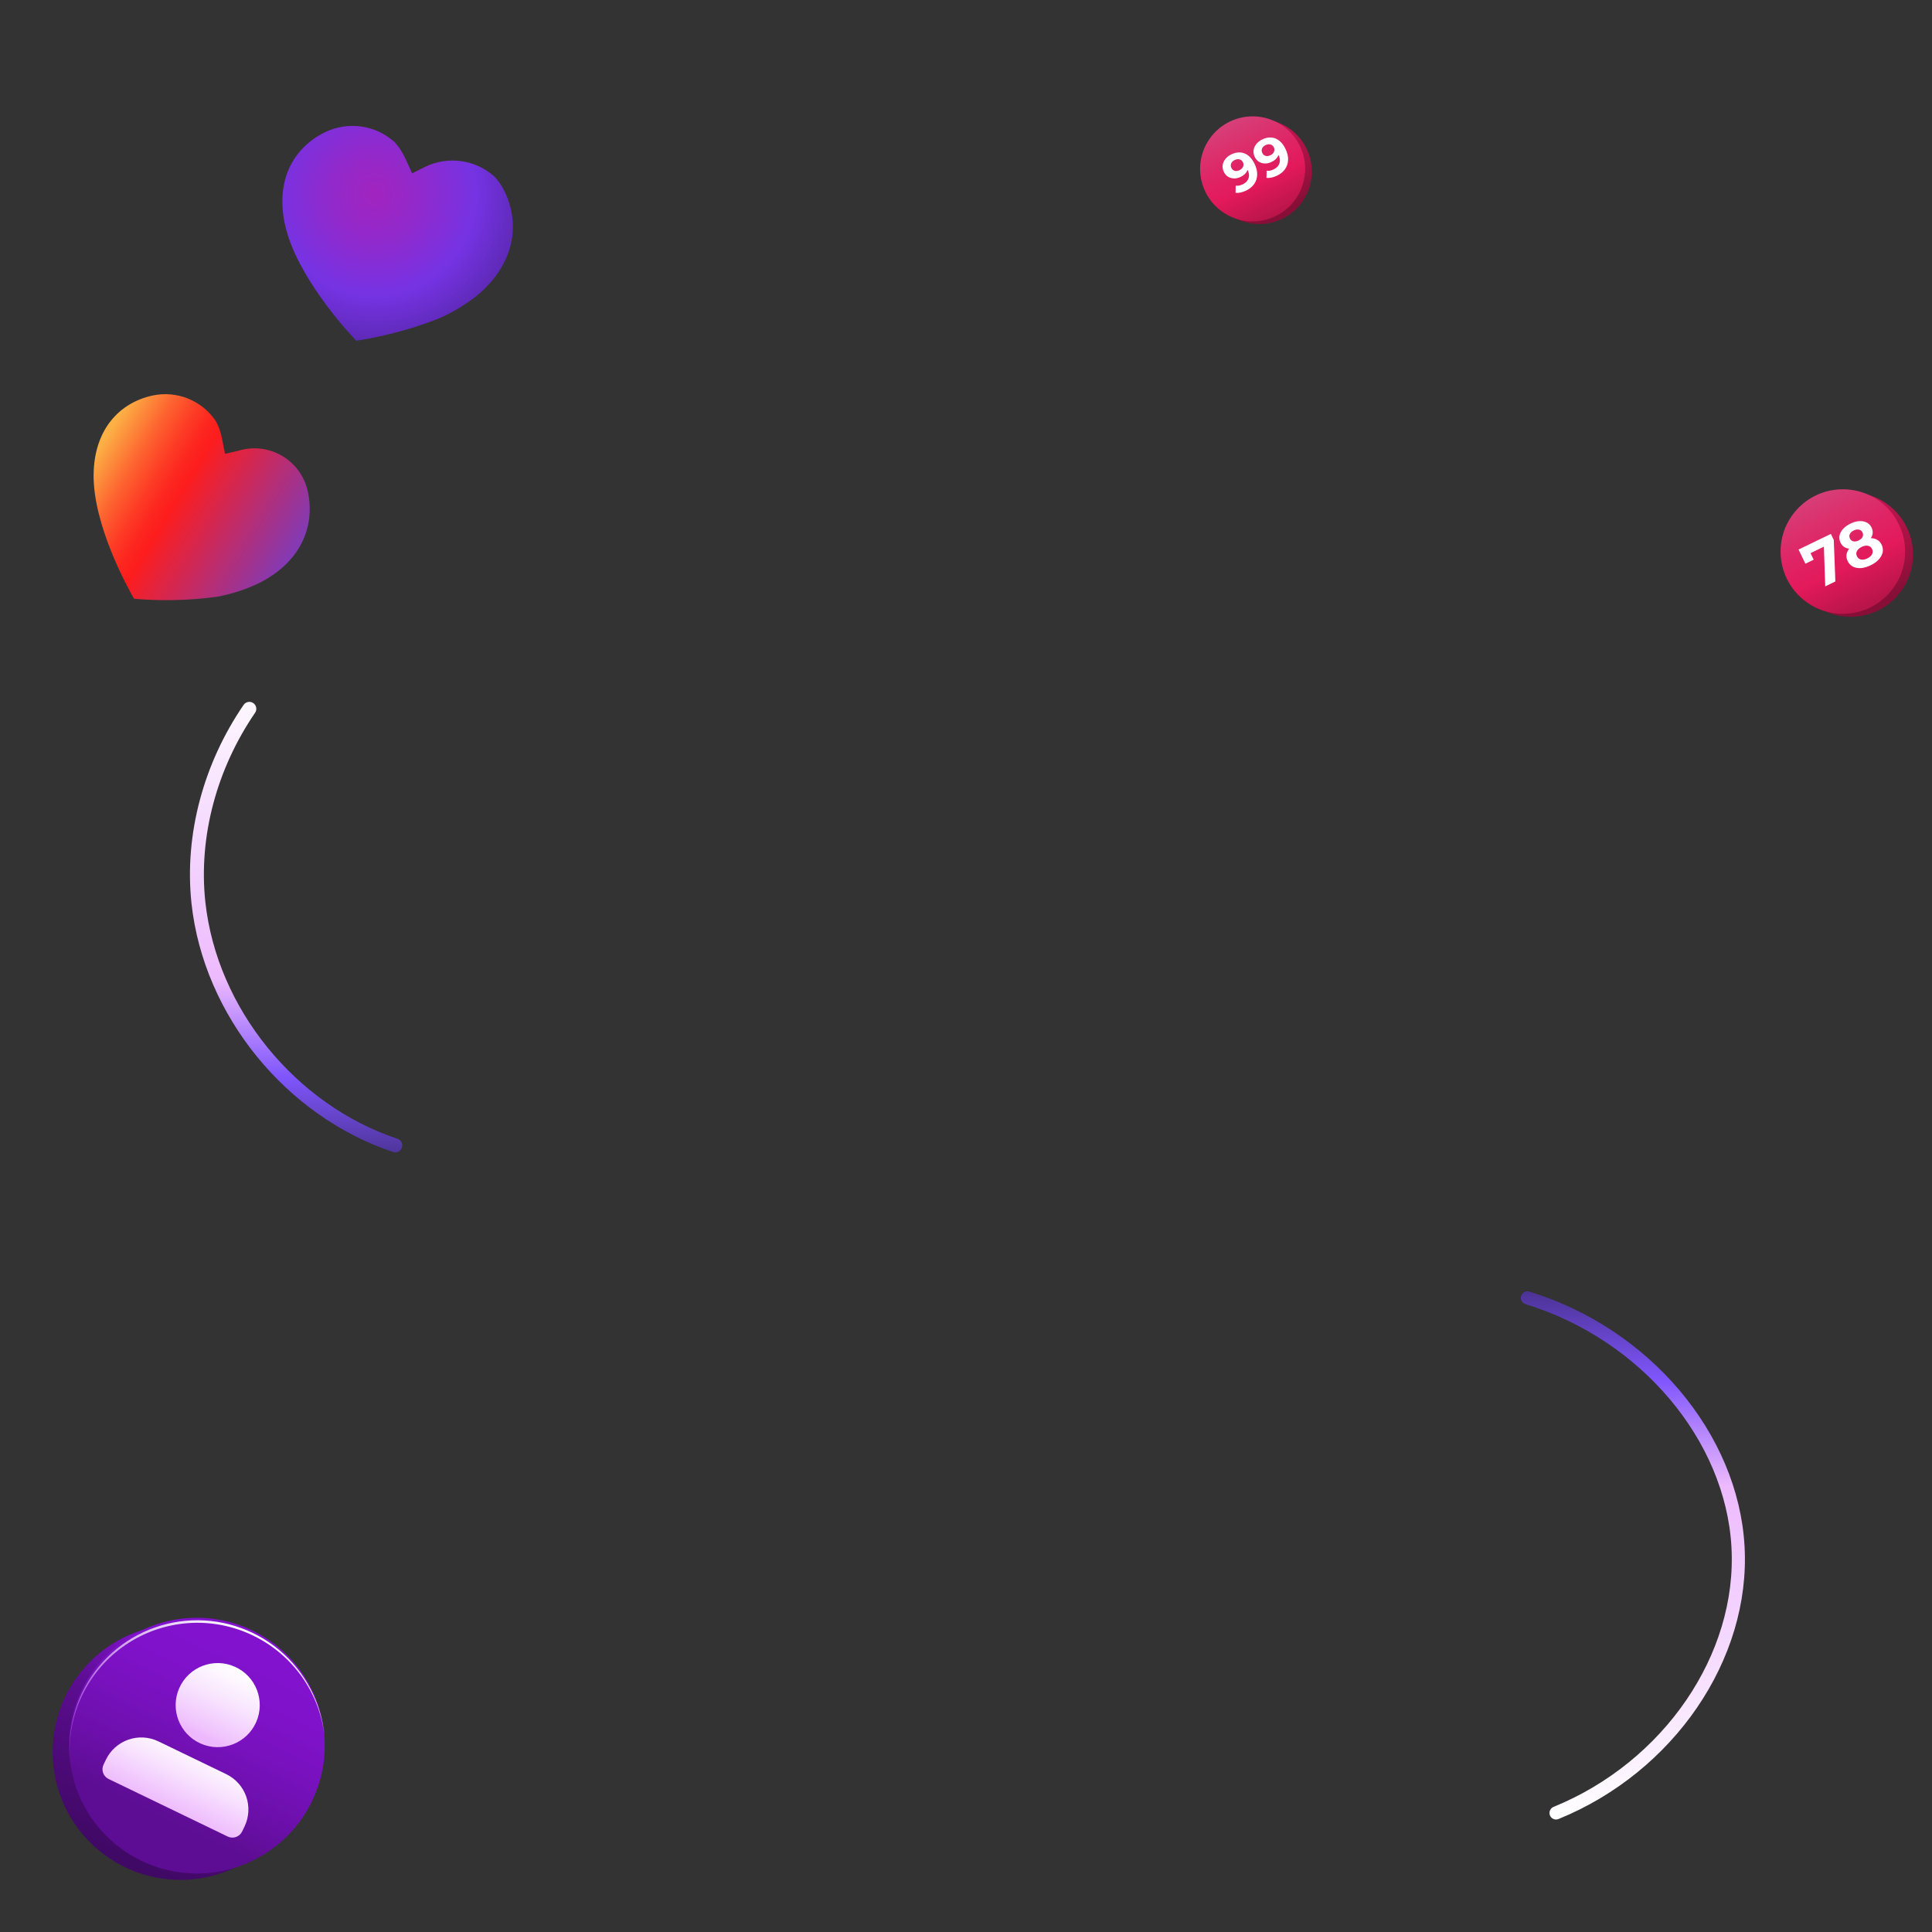 <?xml version="1.0" encoding="utf-8"?>
<svg xmlns="http://www.w3.org/2000/svg" fill="none" viewBox="0 0 555 555">
<rect x="0" y="0" width="555" height="555" fill="#333333" stroke="none"/>
<path d="M438.771 372.834C472.463 383.12 497.514 412.709 499.274 444.331C501.034 475.954 479.4 507.611 447 520.8" stroke="url(#paint0_linear_83_3472)" stroke-linecap="round" stroke-linejoin="round" stroke-width="3.77"/>
<path d="M71.629 203.623C60.543 219.817 54.909 239.783 57 259.326C60.429 290.777 83.629 319.074 113.56 329.04" stroke="url(#paint1_linear_83_3472)" stroke-linecap="round" stroke-linejoin="round" stroke-width="4"/>
<path d="M547.777 151.554C549.312 154.738 549.869 158.306 549.377 161.806C548.885 165.306 547.366 168.582 545.013 171.22C542.659 173.857 539.577 175.737 536.155 176.622C532.733 177.508 529.125 177.359 525.788 176.194C522.45 175.03 519.533 172.902 517.405 170.079C515.277 167.257 514.034 163.867 513.832 160.338C513.63 156.809 514.479 153.3 516.272 150.253C518.064 147.207 520.72 144.76 523.903 143.223C526.017 142.202 528.312 141.607 530.657 141.473C533.001 141.339 535.349 141.668 537.566 142.442C539.783 143.216 541.826 144.419 543.578 145.982C545.33 147.546 546.757 149.439 547.777 151.554Z" fill="url(#paint2_linear_83_3472)"/>
<path d="M542.685 170.401C549.292 163.058 548.695 151.749 541.352 145.142C534.009 138.534 522.7 139.131 516.093 146.474C509.486 153.817 510.083 165.126 517.426 171.733C524.769 178.34 536.078 177.744 542.685 170.401Z" fill="url(#paint3_linear_83_3472)"/>
<path d="M524.329 168.442L523.894 155.635L525.148 156.458L518.913 159.471L519.496 157.638L521.015 160.781L518.633 161.932L516.667 157.863L525.946 153.379L526.785 155.116L527.24 167.035L524.329 168.442ZM537.351 162.394C536.381 162.863 535.463 163.13 534.596 163.195C533.725 163.249 532.957 163.11 532.293 162.778C531.624 162.435 531.116 161.905 530.77 161.188C530.424 160.471 530.329 159.769 530.486 159.081C530.649 158.376 531.033 157.722 531.639 157.116C532.238 156.5 533.029 155.955 534.01 155.48C535.003 155.001 535.927 154.718 536.783 154.631C537.644 154.527 538.396 154.633 539.038 154.949C539.685 155.248 540.183 155.756 540.529 156.472C540.875 157.189 540.975 157.916 540.828 158.654C540.676 159.38 540.302 160.071 539.707 160.725C539.118 161.364 538.333 161.92 537.351 162.394ZM536.4 160.426C537.073 160.101 537.53 159.696 537.772 159.212C538.025 158.723 538.027 158.219 537.776 157.7C537.526 157.182 537.133 156.876 536.597 156.781C536.068 156.669 535.466 156.776 534.794 157.101C534.132 157.421 533.68 157.823 533.438 158.307C533.191 158.78 533.192 159.276 533.443 159.794C533.693 160.313 534.083 160.627 534.613 160.739C535.143 160.85 535.739 160.746 536.4 160.426ZM534.666 156.837C533.773 157.268 532.931 157.525 532.141 157.608C531.362 157.685 530.674 157.582 530.075 157.3C529.482 157.002 529.028 156.528 528.714 155.877C528.384 155.193 528.289 154.518 528.429 153.852C528.564 153.175 528.904 152.541 529.449 151.952C529.988 151.351 530.694 150.84 531.565 150.419C532.458 149.988 533.302 149.75 534.097 149.706C534.897 149.645 535.605 149.773 536.22 150.088C536.84 150.386 537.315 150.878 537.646 151.561C537.96 152.212 538.044 152.865 537.899 153.52C537.758 154.159 537.411 154.762 536.855 155.33C536.3 155.898 535.57 156.4 534.666 156.837ZM533.907 155.265C534.469 154.994 534.849 154.654 535.046 154.246C535.254 153.832 535.252 153.405 535.039 152.964C534.815 152.501 534.471 152.225 534.006 152.136C533.553 152.043 533.056 152.126 532.516 152.387C531.987 152.643 531.618 152.978 531.41 153.391C531.201 153.805 531.209 154.243 531.433 154.706C531.646 155.147 531.974 155.417 532.416 155.516C532.858 155.616 533.355 155.532 533.907 155.265Z" fill="white"/>
<path d="M74.429 167.497C86.36 161.509 90.429 151.371 88.531 141.714C88.141 139.535 87.293 137.462 86.044 135.633C84.796 133.805 83.174 132.261 81.286 131.104C79.398 129.947 77.286 129.202 75.09 128.919C72.894 128.636 70.662 128.822 68.543 129.463L64.634 130.377L64.417 129.234L63.754 125.886C63.424 124.163 62.831 122.502 61.994 120.96C60.042 118.053 57.261 115.801 54.013 114.494C50.764 113.188 47.198 112.888 43.777 113.634C34.36 115.703 27.091 123.269 26.897 136.217C26.669 150.606 36.543 168.583 38.474 171.954V172.011H38.543C46.449 172.689 54.405 172.497 62.269 171.44C66.481 170.677 70.571 169.351 74.429 167.497Z" fill="url(#paint4_linear_83_3472)"/>
<path d="M137.286 84.686C147.8 75.76 149.411 64.594 145.137 55.36C144.38 53.714 143.378 52.192 142.166 50.846C139.497 48.402 136.154 46.818 132.573 46.3C128.992 45.783 125.337 46.355 122.086 47.943L118.383 49.806L117.88 48.663L116.406 45.463C115.646 43.798 114.64 42.258 113.423 40.892C110.754 38.452 107.414 36.87 103.835 36.352C100.257 35.835 96.605 36.405 93.354 37.989C84.406 42.366 78.954 51.703 81.926 64.789C85.217 79.28 99.514 94.914 102.28 97.829V97.886H102.349C110.45 96.625 118.39 94.487 126.029 91.509C130.07 89.749 133.856 87.454 137.286 84.686Z" fill="url(#paint5_radial_83_3472)"/>
<path d="M367.106 63.393C374.892 60.447 378.817 51.747 375.872 43.96C372.926 36.173 364.226 32.248 356.439 35.194C348.652 38.139 344.728 46.84 347.673 54.627C350.619 62.413 359.319 66.338 367.106 63.393Z" fill="url(#paint6_linear_83_3472)"/>
<path d="M364.106 62.986C372.098 60.629 376.666 52.24 374.309 44.249C371.953 36.258 363.564 31.69 355.573 34.046C347.581 36.403 343.013 44.791 345.37 52.783C347.726 60.774 356.115 65.342 364.106 62.986Z" fill="url(#paint7_linear_83_3472)"/>
<path d="M353.703 44.356C354.605 43.92 355.471 43.731 356.301 43.789C357.132 43.846 357.897 44.148 358.596 44.693C359.291 45.229 359.894 46.027 360.407 47.087C360.95 48.212 361.197 49.268 361.147 50.256C361.106 51.239 360.812 52.115 360.266 52.883C359.72 53.652 358.954 54.274 357.968 54.751C357.457 54.998 356.937 55.18 356.409 55.297C355.881 55.415 355.391 55.445 354.939 55.389L354.974 53.324C355.333 53.38 355.685 53.371 356.027 53.297C356.366 53.214 356.702 53.092 357.037 52.93C357.874 52.525 358.415 51.948 358.661 51.199C358.916 50.445 358.8 49.566 358.315 48.562C358.234 48.394 358.14 48.211 358.032 48.011C357.924 47.81 357.801 47.617 357.665 47.431L358.562 47.72C358.579 48.159 358.504 48.573 358.337 48.964C358.166 49.345 357.921 49.693 357.603 50.007C357.28 50.312 356.882 50.579 356.407 50.808C355.784 51.109 355.157 51.258 354.524 51.254C353.9 51.245 353.325 51.087 352.798 50.78C352.281 50.468 351.873 50.006 351.577 49.392C351.253 48.722 351.138 48.067 351.229 47.427C351.331 46.781 351.597 46.194 352.029 45.664C352.466 45.12 353.024 44.684 353.703 44.356ZM354.658 45.977C354.332 46.134 354.078 46.331 353.894 46.569C353.707 46.797 353.597 47.057 353.565 47.347C353.529 47.629 353.583 47.918 353.727 48.215C353.942 48.662 354.264 48.948 354.692 49.074C355.125 49.186 355.592 49.121 356.094 48.878C356.419 48.721 356.678 48.521 356.871 48.279C357.069 48.023 357.183 47.75 357.215 47.459C357.246 47.169 357.195 46.884 357.06 46.605C356.925 46.326 356.736 46.113 356.494 45.967C356.256 45.806 355.982 45.727 355.672 45.727C355.358 45.718 355.02 45.801 354.658 45.977ZM362.583 40.065C363.485 39.629 364.351 39.44 365.182 39.498C366.012 39.555 366.777 39.856 367.477 40.402C368.171 40.938 368.775 41.736 369.287 42.795C369.831 43.921 370.077 44.977 370.027 45.965C369.986 46.948 369.692 47.824 369.146 48.592C368.6 49.361 367.834 49.983 366.849 50.459C366.337 50.707 365.817 50.889 365.289 51.007C364.761 51.124 364.271 51.154 363.819 51.097L363.854 49.033C364.214 49.089 364.565 49.08 364.908 49.006C365.246 48.923 365.582 48.8 365.917 48.639C366.754 48.234 367.295 47.657 367.541 46.908C367.796 46.154 367.681 45.275 367.196 44.271C367.115 44.103 367.02 43.919 366.912 43.719C366.804 43.519 366.682 43.326 366.546 43.139L367.443 43.429C367.46 43.868 367.385 44.282 367.218 44.673C367.046 45.054 366.802 45.401 366.483 45.716C366.16 46.021 365.762 46.288 365.288 46.517C364.665 46.818 364.037 46.967 363.404 46.963C362.781 46.954 362.206 46.796 361.679 46.489C361.161 46.177 360.754 45.715 360.457 45.101C360.134 44.431 360.018 43.776 360.11 43.136C360.211 42.49 360.477 41.903 360.91 41.373C361.346 40.829 361.904 40.393 362.583 40.065ZM363.538 41.685C363.213 41.843 362.958 42.04 362.775 42.278C362.587 42.506 362.477 42.766 362.446 43.056C362.409 43.337 362.463 43.627 362.607 43.925C362.823 44.371 363.144 44.657 363.572 44.783C364.005 44.895 364.472 44.83 364.974 44.587C365.3 44.43 365.559 44.23 365.751 43.988C365.949 43.732 366.063 43.459 366.095 43.168C366.127 42.877 366.075 42.593 365.94 42.314C365.806 42.035 365.617 41.822 365.374 41.676C365.136 41.515 364.862 41.435 364.553 41.436C364.239 41.427 363.901 41.51 363.538 41.685Z" fill="white"/>
<path d="M80.164 526.694C93.08 511.059 90.876 487.914 75.241 474.998C59.606 462.082 36.461 464.286 23.544 479.921C10.629 495.556 12.833 518.701 28.468 531.617C44.103 544.533 67.248 542.329 80.164 526.694Z" fill="url(#paint8_linear_83_3472)"/>
<path d="M68.64 536.137C87.791 529.464 97.906 508.53 91.234 489.379C84.561 470.228 63.627 460.113 44.476 466.786C25.326 473.458 15.21 494.392 21.883 513.543C28.556 532.694 49.49 542.809 68.64 536.137Z" fill="url(#paint9_linear_83_3472)"/>
<g style="mix-blend-mode:overlay">
<path d="M72.669 469.829C66.874 467.029 60.446 465.801 54.028 466.27C47.61 466.739 41.428 468.887 36.102 472.499C30.776 476.112 26.494 481.061 23.685 486.851C20.876 492.64 19.638 499.067 20.097 505.486C19.218 495.787 22.228 486.135 28.465 478.655C34.702 471.175 43.655 466.479 53.354 465.6C63.054 464.721 72.705 467.731 80.185 473.968C87.665 480.205 92.361 489.158 93.24 498.857C92.557 492.67 90.311 486.759 86.712 481.68C83.112 476.602 78.28 472.523 72.669 469.829Z" fill="url(#paint10_linear_83_3472)"/>
</g>
<path d="M73.585 494.72C76.289 488.621 73.536 481.485 67.437 478.781C61.338 476.077 54.202 478.829 51.498 484.928C48.794 491.027 51.546 498.163 57.645 500.867C63.744 503.571 70.881 500.819 73.585 494.72Z" fill="url(#paint11_linear_83_3472)"/>
<path d="M65.413 527.579L31.188 511.041C30.448 510.684 29.881 510.047 29.61 509.271C29.34 508.496 29.389 507.644 29.747 506.905L30.433 505.485C31.734 502.791 34.053 500.725 36.878 499.741C39.703 498.756 42.803 498.934 45.497 500.236L64.986 509.653C67.68 510.955 69.746 513.273 70.731 516.098C71.715 518.924 71.537 522.024 70.235 524.718L69.549 526.138C69.192 526.877 68.555 527.445 67.779 527.715C67.004 527.985 66.153 527.936 65.413 527.579Z" fill="url(#paint12_linear_83_3472)"/>
<defs>
<linearGradient gradientUnits="userSpaceOnUse" id="paint0_linear_83_3472" x1="469.069" x2="469.069" y1="370.686" y2="522.949">
<stop stop-color="#4B3294"/>
<stop offset="0.17" stop-color="#8056FD"/>
<stop offset="0.37" stop-color="#EDBAFD"/>
<stop offset="0.68" stop-color="#F5DAFE"/>
<stop offset="1" stop-color="white"/>
</linearGradient>
<linearGradient gradientUnits="userSpaceOnUse" id="paint1_linear_83_3472" x1="85.069" x2="85.069" y1="192.994" y2="332.811">
<stop stop-color="white"/>
<stop offset="0.32" stop-color="#F5DAFE"/>
<stop offset="0.63" stop-color="#EDBAFD"/>
<stop offset="0.83" stop-color="#8056FD"/>
<stop offset="1" stop-color="#4B3294"/>
</linearGradient>
<linearGradient gradientUnits="userSpaceOnUse" id="paint2_linear_83_3472" x1="523.143" x2="538.975" y1="141.692" y2="174.456">
<stop stop-color="#E3195C"/>
<stop offset="0.01" stop-color="#E2195B"/>
<stop offset="0.28" stop-color="#C1154E"/>
<stop offset="0.5" stop-color="#AD1346"/>
<stop offset="0.65" stop-color="#A61243"/>
<stop offset="0.96" stop-color="#870F37"/>
</linearGradient>
<linearGradient gradientUnits="userSpaceOnUse" id="paint3_linear_83_3472" x1="520.864" x2="536.695" y1="140.808" y2="173.572">
<stop stop-color="#D64179"/>
<stop offset="0.41" stop-color="#DF2565"/>
<stop offset="0.66" stop-color="#E3195C"/>
<stop offset="0.71" stop-color="#DC1859"/>
<stop offset="0.99" stop-color="#BA154B"/>
</linearGradient>
<linearGradient gradientUnits="userSpaceOnUse" id="paint4_linear_83_3472" x1="26.989" x2="81.069" y1="131.429" y2="164.126">
<stop stop-color="#FCB045"/>
<stop offset="0.05" stop-color="#FC993F"/>
<stop offset="0.17" stop-color="#FD6430"/>
<stop offset="0.28" stop-color="#FD3D26"/>
<stop offset="0.36" stop-color="#FD261F"/>
<stop offset="0.42" stop-color="#FD1D1D"/>
<stop offset="1" stop-color="#833AB4"/>
</linearGradient>
<radialGradient cx="0" cy="0" gradientTransform="translate(107.534 55.735) rotate(18.97) scale(44.274 44.274)" gradientUnits="userSpaceOnUse" id="paint5_radial_83_3472" r="1">
<stop offset="0.03" stop-color="#A025C0"/>
<stop offset="0.27" stop-color="#9329CB"/>
<stop offset="0.66" stop-color="#7533E3"/>
<stop offset="0.99" stop-color="#5C28B2"/>
</radialGradient>
<linearGradient gradientUnits="userSpaceOnUse" id="paint6_linear_83_3472" x1="354.582" x2="367.927" y1="34.404" y2="62.023">
<stop stop-color="#E3195C"/>
<stop offset="0.01" stop-color="#E2195B"/>
<stop offset="0.28" stop-color="#C1154E"/>
<stop offset="0.5" stop-color="#AD1346"/>
<stop offset="0.65" stop-color="#A61243"/>
<stop offset="0.96" stop-color="#870F37"/>
</linearGradient>
<linearGradient gradientUnits="userSpaceOnUse" id="paint7_linear_83_3472" x1="353.765" x2="367.067" y1="34.028" y2="61.778">
<stop stop-color="#D64179"/>
<stop offset="0.41" stop-color="#DF2565"/>
<stop offset="0.66" stop-color="#E3195C"/>
<stop offset="0.71" stop-color="#DC1859"/>
<stop offset="0.99" stop-color="#BA154B"/>
</linearGradient>
<linearGradient gradientUnits="userSpaceOnUse" id="paint8_linear_83_3472" x1="69.999" x2="37.674" y1="466.734" y2="534.013">
<stop stop-color="#8312CF"/>
<stop offset="0.12" stop-color="#8012CB"/>
<stop offset="0.24" stop-color="#7811BE"/>
<stop offset="0.36" stop-color="#6B0FA9"/>
<stop offset="0.46" stop-color="#5D0D93"/>
<stop offset="0.69" stop-color="#500B7E"/>
<stop offset="1" stop-color="#410966"/>
</linearGradient>
<linearGradient gradientUnits="userSpaceOnUse" id="paint9_linear_83_3472" x1="74.32" x2="41.683" y1="466.443" y2="533.985">
<stop offset="0.05" stop-color="#8312CF"/>
<stop offset="0.25" stop-color="#8012CB"/>
<stop offset="0.45" stop-color="#7811BE"/>
<stop offset="0.66" stop-color="#6B0FA9"/>
<stop offset="0.83" stop-color="#5D0D93"/>
</linearGradient>
<linearGradient gradientUnits="userSpaceOnUse" id="paint10_linear_83_3472" x1="43.45" x2="70.172" y1="520.509" y2="465.851">
<stop stop-color="#8312CF"/>
<stop offset="0.14" stop-color="#912DD4"/>
<stop offset="0.44" stop-color="#B571E2"/>
<stop offset="0.87" stop-color="#EEDEF8"/>
<stop offset="1" stop-color="white"/>
</linearGradient>
<linearGradient gradientUnits="userSpaceOnUse" id="paint11_linear_83_3472" x1="69.342" x2="49.738" y1="477.628" y2="518.492">
<stop stop-color="white"/>
<stop offset="0.11" stop-color="#FDF8FF"/>
<stop offset="0.27" stop-color="#F8E4FE"/>
<stop offset="0.47" stop-color="#F0C5FD"/>
<stop offset="0.53" stop-color="#EDB8FD"/>
</linearGradient>
<linearGradient gradientUnits="userSpaceOnUse" id="paint12_linear_83_3472" x1="67.583" x2="47.868" y1="479.43" y2="520.231">
<stop offset="0.55" stop-color="white"/>
<stop offset="0.75" stop-color="#F8E2FE"/>
<stop offset="1" stop-color="#EDB8FD"/>
</linearGradient>
</defs>
</svg>